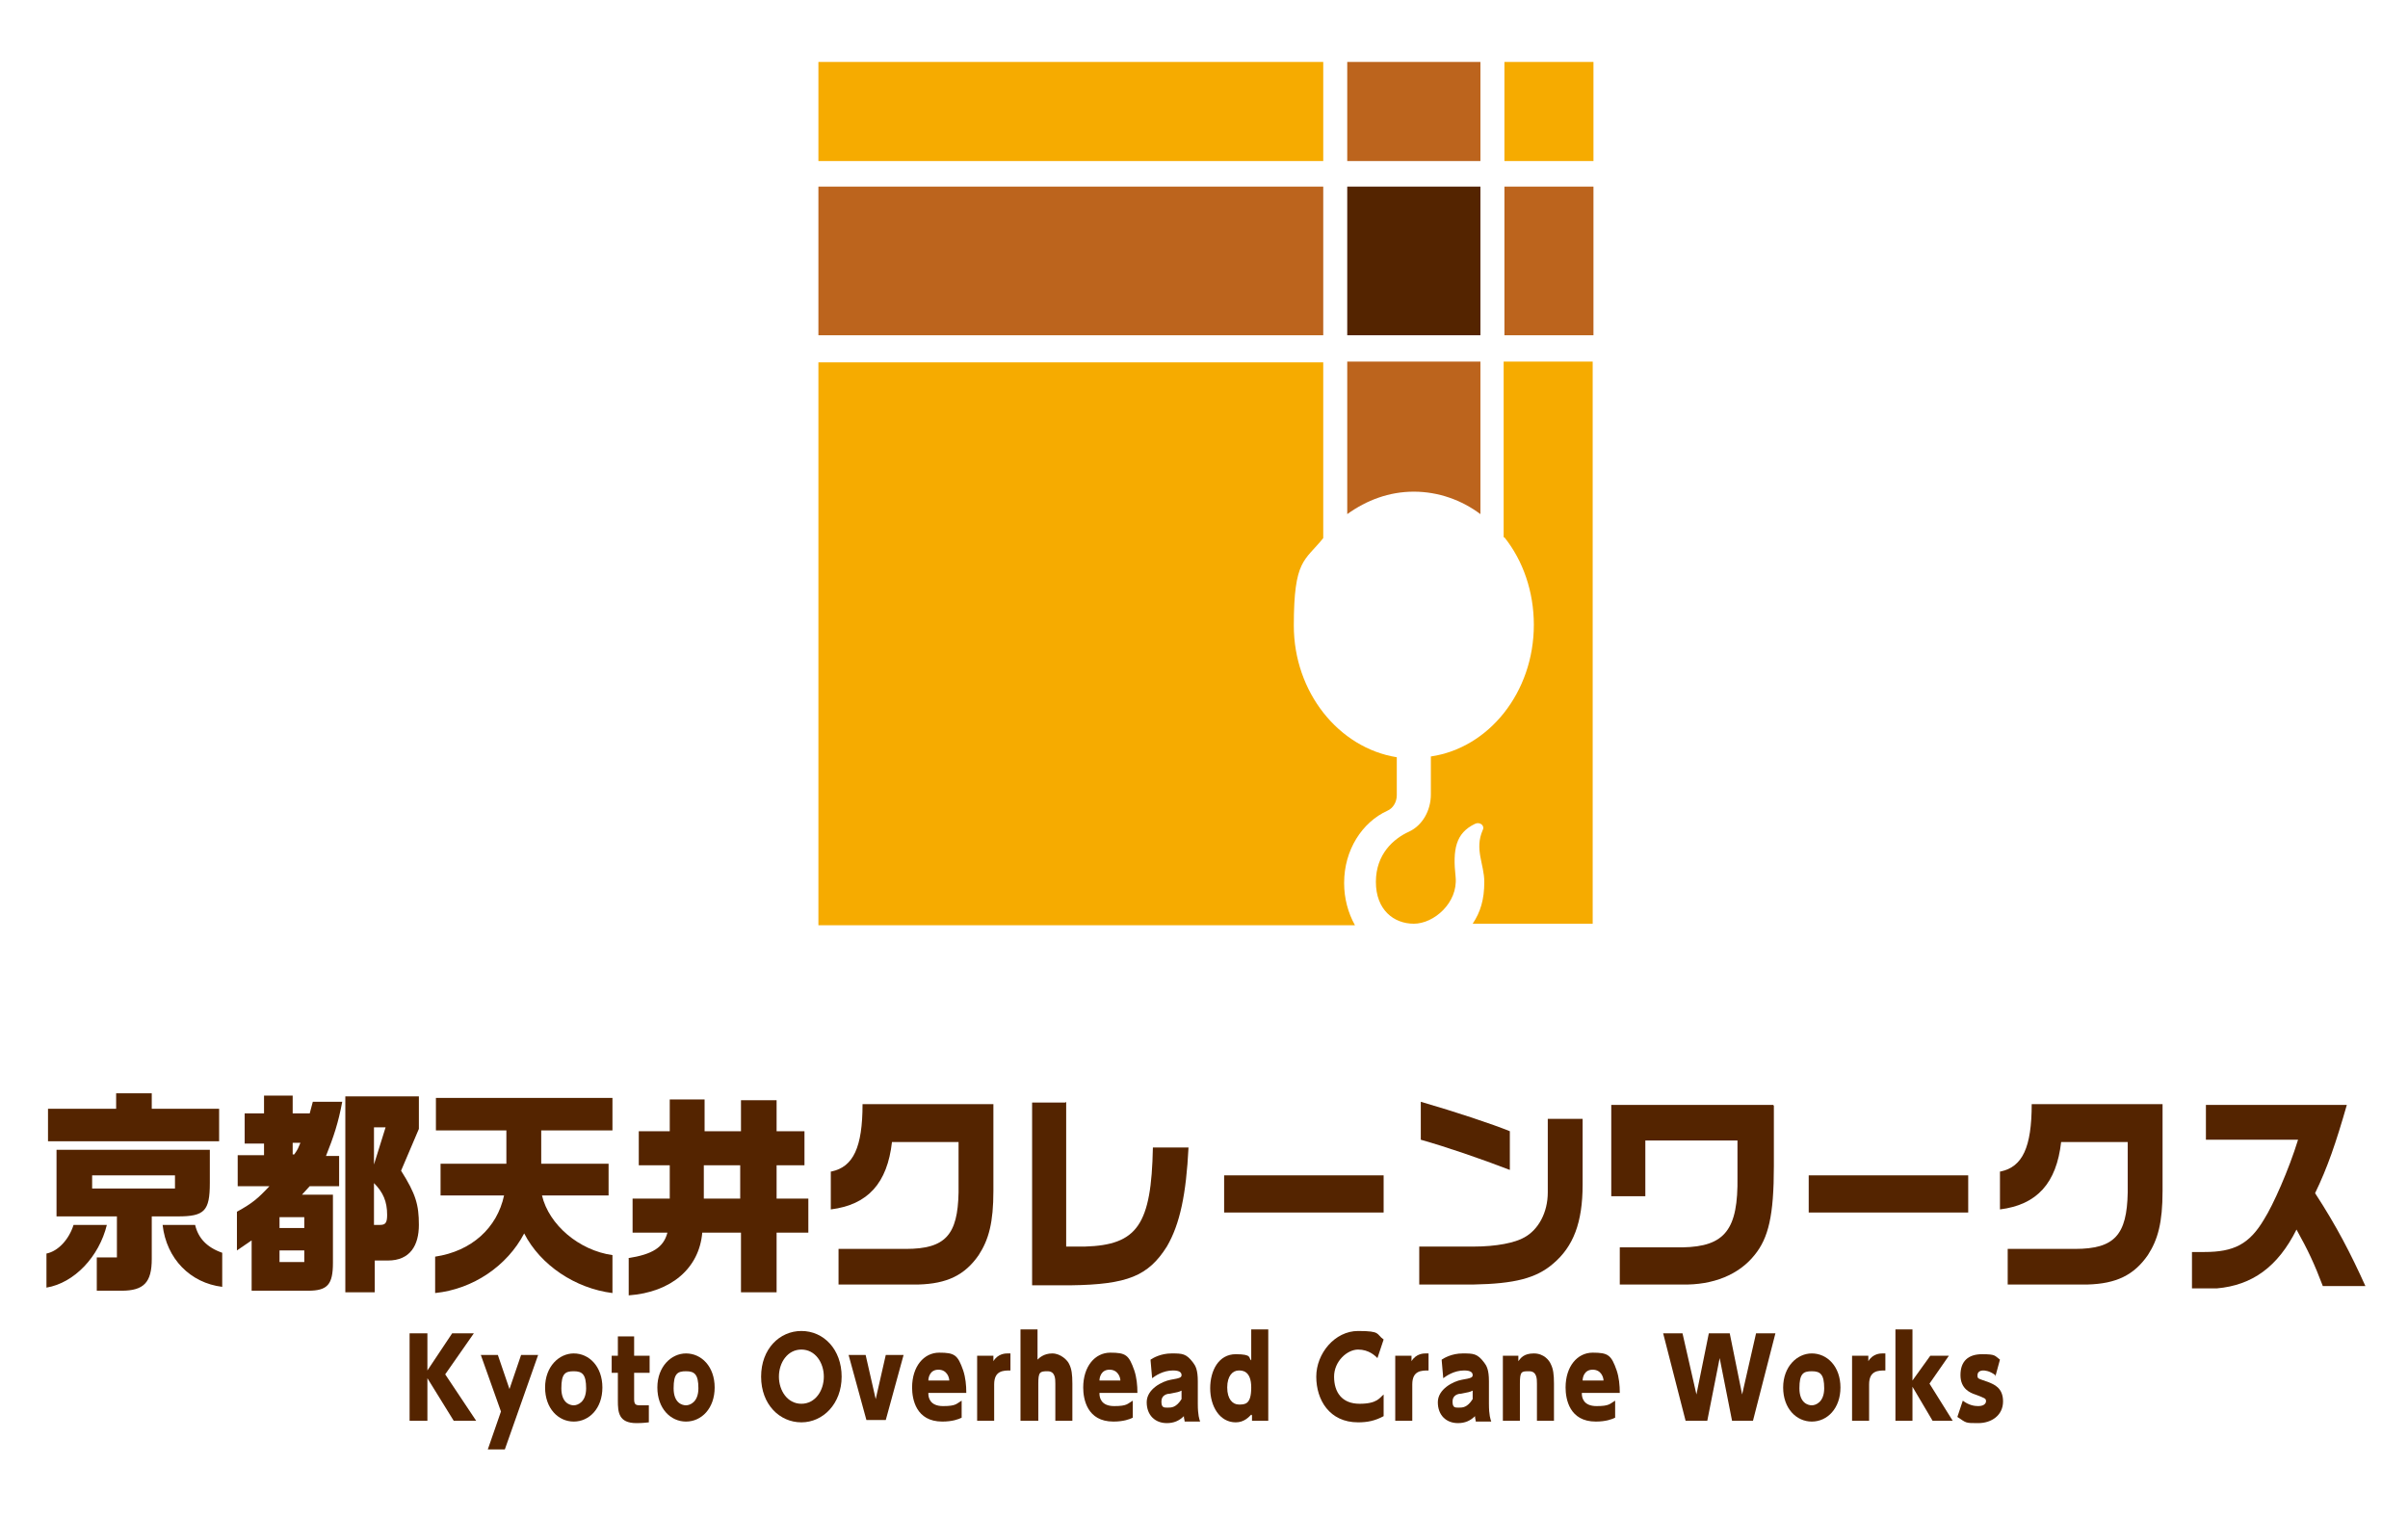 <?xml version="1.0" encoding="UTF-8"?>
<svg id="_レイヤー_1" xmlns="http://www.w3.org/2000/svg" version="1.1" xmlns:xlink="http://www.w3.org/1999/xlink" viewBox="0 0 311 196">
  <!-- Generator: Adobe Illustrator 29.3.1, SVG Export Plug-In . SVG Version: 2.1.0 Build 151)  -->
  <defs>
    <style>
      .st0 {
        fill: #231815;
      }

      .st1 {
        fill: #fcd13e;
      }

      .st2 {
        fill: #fff;
      }

      .st3 {
        fill: #bc641d;
      }

      .st4 {
        fill: #009eb8;
      }

      .st5 {
        fill: #171c61;
      }

      .st6 {
        fill: #f6ab00;
      }

      .st7 {
        display: none;
      }

      .st8 {
        fill: #542400;
      }
    </style>
  </defs>
  <g class="st7">
    <g>
      <path class="st0" d="M73.3,132.1c-.2.6-.4,1.1-.6,1.8h-5.5c-1.6-.7-3.2-1.5-4.8-2.3v24.8H17.8l-1.2,7c0,.2-.1.2-.2.3h48.6v22.7h-7v-4H19.4v4h-7v-10.8c-1.5,3.3-3.6,6.2-6.1,8.8H1.1l-1.1-1.1c4.4-5.2,7.4-11,9-17.5,1.7-6.6,2.5-13.1,2.4-19.8v-14.4c-1.6.8-3.2,1.6-4.8,2.3H1.1c-.2-.6-.4-1.2-.6-1.8,11.5-4.9,22.3-10.9,32.5-18.2h7.8c10.2,7.3,21,13.4,32.5,18.2ZM50.3,125.4v.6h-26.7v-.6c-3.9,2.1-7.9,4-11.9,5.9h50.3c-4-1.9-7.9-3.9-11.7-5.9ZM55.5,144.2H18.4v1.7c0,3-.1,6-.3,8.9h37.4v-10.6h0ZM18.4,133v9.8h37.1v-9.8H18.4ZM19.4,180.8h38.6v-15.5H19.4v15.5ZM36.9,117c-3.9,2.6-7.9,5.1-11.9,7.5h23.8c-3.9-2.4-7.9-4.9-11.9-7.5Z"/>
      <path class="st0" d="M152.2,175.4h-27.7v11.8h-7v-11.8h-26.7v-1.6h26.6v-8.8h-22.2v-25.8h22.2v-8.2h-24.1v-1.6h24.1v-7.4h-24.6v21.5c0,7-.4,14.1-1.5,21.1-1,7-2.9,13.8-5.4,20.4h-5.5c-.5-.1-1-.3-1.4-.5,2.6-6.6,4.3-13.3,5.3-20.2,1-7,1.4-13.8,1.4-20.8v-23.1h29.3v-7.6h7.2v7.6h29.4v1.6h-26.9v7.4h26.1v1.6h-26.1v8.2h22.1v25.8h-22.1v8.8h27.7v1.6h-.2ZM102.4,150.7h15v-10.1h-15v10.1ZM117.5,152.3h-15v11h15v-11ZM124.4,150.7h15v-10.1h-15s0,10.1,0,10.1ZM139.4,152.3h-15v11h15v-11Z"/>
      <path class="st0" d="M231,180.2h-68.3v-1.4h30.5v-55.9h-28.2v-1.7h63.8v1.7h-28.3v55.9h30.5v1.4Z"/>
      <path class="st0" d="M311,153.2h-36.1c0,2.5-.2,5-.6,7.6h31.9c.2,4.9-.2,9.7-1.1,14.6-.2,1.3-.6,2.5-1.1,3.8-.5,1.2-1.2,2.3-2.2,3.2-1.7,1.5-3.7,2.2-5.9,2h-5.5c-3.9-.2-7.8-.4-11.7-.9v-1.7h5.6c2.7.2,5.4.5,8,.8.6-.2,1.1-.3,1.7-.6,1.1-.6,2.1-1.4,2.8-2.5.6-1,1-1.9,1.3-3,.2-1.1.5-2.1.6-3.2.4-3.6.6-7.3.6-11h-25.3c-1,4.9-3.1,9.5-6.1,13.5-2.9,4-6.4,7.1-10.6,9.6h-5.3c-.2-.5-.4-.9-.6-1.4,5.1-3.2,9.2-7.4,12.2-12.7,2.9-5.7,4.4-11.8,4.5-18.2h-10.6v-1.7h18.6v-7.4h-20v9.2c-.3,5.8-1.4,11.6-3,17.2-1.5,5-3.8,9.6-7,13.8h-5.1c-.4-.4-.9-.7-1.4-1.1,3.3-4.5,5.6-9.3,7.2-14.7,1.7-5.9,2.5-11.9,2.5-18v-22.8h57.2v16.4h-23.3v7.5h27.8v1.7h0ZM311,119.5h-68.3v-1.4h68.3v1.4ZM299.3,129.4h-43v12.9h43v-12.9Z"/>
    </g>
    <g>
      <path class="st5" d="M145.6,42.6v43.1h71v-43.1h-71ZM151.1,80.2v-32.1h60.1v32.1h-60.1Z"/>
      <polygon class="st5" points="185.3 37.1 185.3 0 100.7 0 100.7 85.7 138.8 85.7 138.8 37.1 185.3 37.1"/>
    </g>
  </g>
  <g class="st7">
    <g>
      <path class="st4" d="M15.8,212.9h8.2v3.2h-7.7c1.8,3.8,5,6.7,9.7,8.7l-2.2,2.7c-4.3-2-7.4-4.9-9.5-8.6-1,1.8-2.3,3.5-4.1,5-1.7,1.5-3.5,2.6-5.6,3.6l-2.3-2.7c5.1-2.1,8.3-5,9.6-8.8h-7.8v-3.2h8.3v-3.9H3.1v-3.2h22v3.2h-9.3v3.9h0Z"/>
      <path class="st4" d="M37,219.9c-.7,3.3-2.4,5.8-5.1,7.5l-3.1-2.1c2.6-1.6,4.1-3.4,4.6-5.4h-5.3v-3.2h5.7v-4.4h-5v-3.2h5v-4.4h3.5v4.4h4.9v-4.4h3.5v4.4h5v3.2h-5v4.4h5.6v3.2h-5.6v7.4h-3.5v-7.4h-5.3,0ZM37.4,215.7v1.1h5v-4.4h-4.9v3.3h0Z"/>
      <path class="st4" d="M72.2,219.9c-3,4-7.7,6.3-14.1,6.8v-3.4c8.4-.9,13.1-5.5,13.9-13.8h-9.6c-.7,1.8-1.8,3.4-3.1,4.8-1.4,1.4-3,2.4-4.7,3.1v-3.7c2.6-1.7,4.3-4.2,5.1-7.5h16.4c0,5.8-1.3,10.4-3.8,13.8h0Z"/>
      <path class="st4" d="M101.9,212.1c-.8,4.3-2.6,7.7-5.4,10.1-3.2,2.8-7.7,4.2-13.4,4.2h-.8v-21h3.7v17.2c3.3-.4,6-1.4,7.9-3.2,2-1.7,3.3-4.2,4.1-7.4h4,0Z"/>
      <path class="st4" d="M127.3,216.7h-21v-3.5h21v3.5Z"/>
      <path class="st4" d="M143.5,211.3c-3.4-.7-6.9-1.2-10.6-1.5v-3.7c3.5.2,7,.7,10.6,1.4v3.7h0ZM152.8,209.6c-.5,5.7-2.4,10-5.8,12.7-3.2,2.5-7.7,3.9-13.8,4.1v-3.6c4.8-.4,8.4-1.4,10.8-3.1,2.8-2.1,4.4-5.4,4.9-10.1h3.9Z"/>
      <path class="st4" d="M178.2,219.1c-4.4-1.2-9.1-2.3-14.1-3.3v11.1h-3.8v-21.8h3.8v7c6,1.2,10.7,2.2,14.1,3.2v3.8ZM173.1,209.6h-2.4v-3.9h2.4v3.9ZM176.5,209.6h-2.3v-3.9h2.3v3.9Z"/>
      <path class="st4" d="M200.6,219.9c-3,4-7.7,6.3-14.1,6.8v-3.4c8.4-.9,13.1-5.5,13.9-13.8h-9.6c-.7,1.8-1.8,3.4-3.1,4.8-1.4,1.4-3,2.4-4.7,3.1v-3.7c2.6-1.7,4.3-4.2,5.1-7.5h16.4c0,5.8-1.3,10.4-3.8,13.8h0Z"/>
      <path class="st4" d="M230,205.9c0,5.1-1,9.3-3.1,12.6-2.9,4.7-8.1,7.4-15.5,8.2v-3.4c5.2-.7,9-2.6,11.4-5.5-3.1-.7-6.4-1.3-9.8-1.6v-2.7c-1.4,1.4-3,2.5-4.6,3.2v-3.8c1.1-.7,2.1-1.6,3-2.9.9-1.2,1.6-2.6,2.1-4.1h16.5ZM226,209.3h-9.9c-.7,1.3-1.5,2.5-2.5,3.6,4.3.5,8,1.1,11,1.8.7-1.6,1.1-3.4,1.3-5.4h0Z"/>
      <path class="st4" d="M255.7,216.7h-21v-3.5h21v3.5Z"/>
      <path class="st4" d="M265.4,219.5c-.9,2.8-2,5.4-3.5,7.7l-3.1-1.4c1.5-2.2,2.7-4.8,3.7-7.9l2.8,1.6h.1ZM265.6,213.8l-2,2.7c-1.5-1.1-3.1-2-4.6-2.7l1.8-2.7c1.4.6,3,1.5,4.8,2.7h0ZM266.2,207.5l-2,2.7c-1.3-1-2.8-1.9-4.5-2.7l1.9-2.7c1.5.7,3,1.5,4.6,2.7ZM282.2,221.6h-3.3v-1.5h-3.1v7.2h-3.4v-7.2h-3v1.5h-3.3v-13.1h6.2v-4h3.4v4h6.4v13.1h0ZM272.4,217v-5.5h-3v5.5h3ZM278.9,217v-5.5h-3.1v5.5h3.1Z"/>
      <path class="st4" d="M288.1,219.3c-.3,2.5-.7,4.8-1.3,6.9l-2.4-1.5c.6-1.7,1-3.7,1.3-6l2.4.5h0ZM291.4,227.7h-3v-9.6c-1,.1-2.1.2-3.4.3l-.4-2.9h1.5c.5-.6,1-1.3,1.5-2-.8-1-1.8-2.2-3-3.4l1.7-2.9c.2.2.4.5.7.9.7-1.2,1.4-2.5,2-3.8l2.7,1.2c-.9,1.5-1.8,3.1-3,4.8l.7.8c.9-1.3,1.7-2.6,2.6-4l2.6,1.3c-1,1.5-2.1,3-3.3,4.7l1.8-.7c.6,1.2,1.2,2.8,1.8,4.6v-2.2h4.8v-.8h-4.5v-8.8h12.2v8.8h-4.7v.8h5.1v8.1h.7c0,2.2-.2,3.5-.5,4.1-.4.6-1.2.9-2.4.9h-3.3c-1,0-1.7-.1-2.1-.4-.3-.3-.5-.9-.5-2v-1.8h-2v1.4h-2.8v-7.1l-2.1.7c0-.2-.2-.5-.3-.9,0,0-.4,0-1.1.2v10-.3ZM289.5,215.2c.9,0,1.6-.2,2.1-.2-.2-.6-.5-1.2-.7-1.7l-1.4,1.9ZM294.8,224.3l-2.3.9c-.4-1.8-.7-3.8-.9-6.2l2.2-.6c.3,2.1.6,4.1,1.1,5.9h-.1ZM299.7,217.9v-1.1h-2v1.1h2ZM299.7,221v-1.1h-2v1.1h2ZM299.8,208.5v-1.1h-1.7v1.1h1.7ZM299.8,211.6v-1.1h-1.7v1.1h1.7ZM304.5,208.5v-1.1h-1.9v1.1h1.9ZM304.5,211.6v-1.1h-1.9v1.1h1.9ZM304.9,217.9v-1.1h-2.1v1.1h2.1ZM304.9,221v-1.1h-2.1v1.1h2.1ZM305.4,223.4h-2.6v.7c0,.3,0,.5.1.6h1.6c.4,0,.6,0,.7-.2.1-.1.2-.5.2-1.2h0Z"/>
    </g>
    <g>
      <g>
        <path class="st4" d="M233.8,92.9c1.1-.6,2.2-1.4,3.1-2.4,2.7-2.7,6.4-9,1.6-20.4-.2-.4-.5-.8-1-1-.4-.2-.9-.2-1.4,0l-18,7.7c-2.2-2.5-8.3-8.4-21.2-11.8-12.9-3.5-21.1-1.5-24.3-.3l-11.8-15.6c-.3-.4-.7-.6-1.2-.7-.5,0-1,0-1.3.3-9.9,7.5-9.8,14.8-8.8,18.4.3,1.3.9,2.5,1.5,3.6-4.3.4-8.1,3.3-9.5,7.6-.8,2.7-.6,5.6.6,8.1-2.6,1.3-4.6,3.6-5.5,6.5-1.3,4,0,8.4,3,11.2-1.2,1.2-2.1,2.7-2.6,4.3-.9,2.8-.6,5.7.8,8.3,1.4,2.6,3.6,4.5,6.4,5.4.2,0,.5,0,.7.2,0,0,0,.2-.1.4-.9,2.8-.6,5.7.8,8.3,1.4,2.6,3.6,4.5,6.4,5.4,2.5.8,5.1.6,7.4-.3,1.3,5.5,5.6,9.7,9,12.8,1.5,1.4,2.9,2.8,3.7,3.9.3.5.9.8,1.5.8s.5,0,.8-.2c1.2-.6,3.1-1.1,5.2-1.6,4.5-1.1,10.3-2.5,14.2-6.6,1.5,2,3.7,3.4,6.3,4,5.9,1.3,11.7-2.4,13.1-8.3v-.4c.2,0,.5.1.7.2,5.9,1.3,11.7-2.4,13.1-8.3.4-1.7.3-3.4,0-5,4-.9,7.3-4.1,8.2-8.2.7-3,0-6-1.5-8.4,2.3-1.5,4-3.9,4.6-6.7.6-2.8.1-5.8-1.4-8.2-.8-1.2-1.8-2.3-3-3.1h-.1Z"/>
        <path class="st1" d="M234.6,103.5c-.5,2.4-2.2,4.3-4.5,5.2-.6.2-1,.7-1.1,1.3-.1.6,0,1.2.5,1.7,1.9,1.8,2.6,4.4,2.1,6.9-.7,3.3-3.7,5.7-7.1,5.7h0c-.6,0-1.2.3-1.5.9-.3.5-.4,1.2,0,1.8.8,1.5,1,3.3.6,4.9-.4,1.9-1.6,3.5-3.2,4.6-1.7,1-3.6,1.4-5.5,1-.8-.2-1.5-.5-2.2-.9-.6-.4-1.3-.4-1.9,0-.6.4-.9,1-.9,1.7s0,1.4-.2,2.1c-.9,3.9-4.8,6.4-8.7,5.5-2.3-.5-4.3-2.2-5.2-4.4-.3-.6-.8-1.1-1.5-1.1s-1.3.3-1.7.9c-2.8,4.7-8.8,6.1-13.7,7.3-1.7.4-3.2.8-4.5,1.2-.9-1.1-2-2.1-3.3-3.3-3.6-3.4-8.1-7.7-8.2-13.2,0-.7-.4-1.3-1-1.6s-1.3-.2-1.9.2c-1.9,1.5-4.4,1.9-6.7,1.2-1.9-.6-3.4-1.9-4.3-3.6-.9-1.7-1.1-3.7-.5-5.6.2-.7.5-1.3.9-1.9s.4-1.3,0-1.9c-.3-.6-1-1-1.6-.9-.8,0-1.6,0-2.4-.3-1.9-.6-3.4-1.9-4.3-3.6-.9-1.7-1.1-3.7-.5-5.6.5-1.6,1.6-3,3-4,.5-.3.8-.9.8-1.6s-.4-1.2-.9-1.5c-2.9-1.7-4.3-5.3-3.3-8.5.8-2.5,2.7-4.3,5.2-4.9.6,0,1.1-.6,1.3-1.2s0-1.2-.3-1.7c-1.5-1.9-2-4.4-1.3-6.8,1.2-3.9,5.3-6,9.2-4.8h.3c.7.6,1.5,1.1,2.3,1.5-8.2,11.7-11.2,24.6-8,35.5,2,6.8,7.2,15.3,20.1,21.1l-1.2,4.6c-.3,1,.3,1.9,1.3,2.2h.5c.8,0,1.5-.5,1.7-1.3l1.1-4.2c1.2.5,2.5.9,3.9,1.3l-1.8,6.6c-.3,1,.3,1.9,1.3,2.2h.5c.8,0,1.5-.5,1.7-1.3l1.8-6.6c1.4.3,2.7.6,4,.8l-1.1,4.2c-.3,1,.3,1.9,1.3,2.2h.5c.8,0,1.5-.5,1.7-1.3l1.2-4.6c1.7.2,3.4.3,5,.3,11.2,0,18.5-4.3,23-8.5,8.3-7.8,12.1-20.5,10.9-34.7h.7c.7,0,1.3,0,2-.2h.3c1.9.4,3.5,1.6,4.6,3.2,1,1.7,1.4,3.6,1,5.5l-.3.3Z"/>
        <path class="st4" d="M131.7,114.1V42.5h-3.6v58.7c-4.4-7.1-12.2-11.9-21.2-11.9s-16.8,4.8-21.2,11.9v-58.7h-3.6v71.6c0,11.5,7.9,21.2,18.5,24v2.3c0,4.2,2.7,7.1,5.1,9.7,2.1,2.3,4.1,4.5,4.1,7.1s-1.6,4.8-4.2,4.8-6.1-2-6-6.3c0-5.6-4.3-10-7.8-11.3s-5.2-.3-4.8,1.9c.5,3.4.8,6.1.8,10.9,0,9.9,9.2,17.9,19,17.9s17.9-8,17.9-17.9-3.6-12.6-9.3-15.7c-2-1.1-2.4-1.8-2.4-3.1v-.4c10.6-2.8,18.5-12.5,18.5-24h.2Z"/>
        <g>
          <path class="st1" d="M113.8,144.7c-2.1-1.2-4.1-2.7-4.2-6-.9,0-1.8.1-2.7.1s-1.8,0-2.6-.1v1.7c0,2.8,2,5,4.2,7.3,2.4,2.6,5.1,5.5,5.1,9.6s-3.3,8.4-7.8,8.4-9.4-3.9-9.6-9.6-3-7.8-4.9-8c.9,2.9.3,5.8.3,9.2,0,7.9,7.5,14.3,15.4,14.3s14.3-6.4,14.3-14.3-2.8-10-7.4-12.5h-.1Z"/>
          <path class="st1" d="M106.9,92.9c-11.7,0-21.2,9.5-21.2,21.2s9.5,21.2,21.2,21.2,21.2-9.5,21.2-21.2-9.5-21.2-21.2-21.2Z"/>
        </g>
        <path class="st4" d="M106.9,107.4c-3.7,0-6.7,3-6.7,6.7s3,6.7,6.7,6.7,6.7-3,6.7-6.7-3-6.7-6.7-6.7ZM106.9,117.1c-1.7,0-3.1-1.4-3.1-3.1s1.4-3.1,3.1-3.1,3.1,1.4,3.1,3.1-1.4,3.1-3.1,3.1Z"/>
        <path class="st1" d="M178.8,132.5c-13.7-3.7-22.7-10.8-26.2-20.6-.1-.5-.5-1.8-.4-3.5.2-3.6,2.4-6.6,4.9-7.9,1.1-.5,3.7-1.5,5.6.8,2.7,3.2,10,11,20.6,13.9s20.9-.2,24.8-1.7c2.8-1.1,4.6,1.1,5.3,2.1,1.6,2.5,2,6.3.2,9.7-.4.7-1.2,1.9-1.9,2.6-7.9,6.8-19.3,8.5-33,4.8v-.2Z"/>
        <path class="st1" d="M234.3,88c-2.6,2.7-6.4,3.5-8.6,3.1-.1-.8-.2-1.5-.4-2.3l3.8-1.5c.9-.4,1.4-1.4,1-2.3s-1.4-1.4-2.3-1l-5.1,2c-.8.3-1.3,1.2-1.1,2,2.4,11.8,1.3,22.7-2.9,31-.2-2.1-.9-4-1.9-5.6-2.3-3.5-5.9-4.9-9.5-3.5-3.6,1.3-13,4.2-22.6,1.6s-16.4-9.7-18.8-12.7c-2.4-3-6.3-3.6-10-1.7-1.7.9-3.2,2.2-4.4,3.9.5-9.3,5-19.3,13-28.3.6-.7.6-1.6,0-2.3l-3.4-4.3c-.6-.8-1.8-.9-2.5-.3s-.9,1.8-.3,2.5l2.5,3.2c-.5.6-1,1.2-1.5,1.8-2.2-.8-5-3.3-5.9-7-.8-3.2-.4-8.1,6.1-13.5l11.5,15.3c.5.7,1.5.9,2.3.5,0,0,8.1-4,23.1,0s20,11.5,20,11.5c.5.7,1.4,1,2.2.7l17.6-7.5c2.9,7.9.8,12.4-1.5,14.8h-.4Z"/>
        <g>
          <path class="st4" d="M197.1,79.3c-1.3,0-2.6-.2-3.9-.5-8-2.1-12.8-10.4-10.6-18.4,2.1-8,10.4-12.8,18.4-10.6,3.9,1,7.1,3.5,9.1,7s2.5,7.5,1.5,11.4h0c-1.8,6.7-7.9,11.1-14.5,11.1Z"/>
          <path class="st2" d="M197.1,52.8c-5,0-9.7,3.4-11,8.5-1.6,6.1,2,12.4,8.1,14,6.1,1.6,12.4-2,14-8.1.8-2.9.4-6-1.1-8.7-1.5-2.6-4-4.5-6.9-5.3-1-.3-2-.4-3-.4h-.1Z"/>
          <path class="st0" d="M209.9,67.7h0Z"/>
          <circle class="st4" cx="197.1" cy="64.2" r="3.7"/>
        </g>
        <path class="st4" d="M212.7,138.3c-9.4,17.8-22.3,23.8-40.5,18.9-18.2-4.9-26.4-16.5-25.6-36.6h-3.6c-.8,21,7.9,34,26.5,39.6-3.8,12.1-11.2,20.8-19.7,23-6.4,1.7-13-.4-19.2-5.9l1.5-1.5c.6-.6.7-1.5.3-2.2l-2.9-5.2c1.4-1.8,1.2-4.3-.4-6-.9-.9-2-1.3-3.2-1.3s-2.4.5-3.2,1.3l-9.4,9.4c-1.8,1.8-1.8,4.6,0,6.4s2,1.3,3.2,1.3,1.9-.3,2.8-.9l5.2,2.9c.3.2.6.2.9.2.5,0,.9-.2,1.3-.5l1.5-1.5c6.4,5.8,12.4,7.5,17.3,7.5s3.8-.3,5.4-.7c9.8-2.6,18.1-12.1,22.3-25.6,3.7.9,7.2,1.3,10.6,1.3,13.7,0,24.4-7.4,32.3-22.5l-3.2-1.7-.2.3Z"/>
        <path class="st2" d="M126.4,166.4l-4.7,4.7-4.1,4.1h0l-.6.6c-.4.4-1,.4-1.3,0-.2-.2-.3-.5-.3-.7s0-.4.3-.7l9.4-9.4c.2-.2.4-.3.7-.3s.5,0,.7.3c.4.4.4,1,0,1.3h0ZM126.8,171.2l-4.9,4.9,3.1,1.8,3.6-3.6-1.8-3.1h0Z"/>
        <rect class="st4" x="56.6" y="3.3" width="197.6" height="40.2" rx="1.8" ry="1.8"/>
        <rect class="st1" x="60.2" y="6.9" width="190.4" height="33"/>
        <path class="st4" d="M73.1,13.9c-4.2,0-6.2,2.8-6.2,9.2s1.9,9.6,6.1,9.6,6.3-2.9,6.3-9.6-1.9-9.3-6.2-9.3h0ZM73.1,29.5c-1.4,0-1.8-1.9-1.8-6.4s.4-5.9,1.8-5.9,1.9,1.6,1.9,5.9-.3,6.4-1.9,6.4ZM88.8,14.3h4.3l-4,18.2h-5.2l-4-18.2h4.4l1.2,7.1c.4,2.3.7,4.9.9,7h0c.2-2.2.6-4.6,1-6.9l1.2-7.1h0ZM98.6,29.1h6.2l-.5,3.4h-9.9V14.3h9.9v3.4h-5.8v3.6h5.5v3.4h-5.5v4.3h.1ZM118.1,19.3c0-3.3-1.8-5-5.3-5h-6.1v18.2h4.1v-7.4h.9c1.6,0,2,.6,2,2.7v.6c0,1.8,0,3.4.3,4.1h4c0-.8-.2-1.9-.2-4v-.6c0-2.6-.7-3.8-2.1-4.4,1.1-.4,2.3-1.6,2.3-4.1h0ZM111.7,21.9h-1v-4.5h1.2c1.4,0,1.9.7,1.9,2.2s-.6,2.3-2.2,2.3h0ZM127.5,14.3h4.2v18.2h-4.2v-7.8h-3.1v7.8h-4.2V14.3h4.2v6.9h3.1v-6.9ZM138.6,29.1h6.2l-.5,3.4h-9.9V14.3h9.9v3.4h-5.8v3.6h5.5v3.4h-5.5v4.3h.1ZM149.5,14.3l-3.6,18.2h4.2l.6-3.9h3.3l.6,3.9h4.3l-3.6-18.2h-5.9,0ZM151.2,25.1c.4-2.7.9-5.5,1-7.3h.1c.2,1.7.6,4.6,1,7.3h-2.2,0ZM165.6,14.3h-5.2v18.2h5c4.9,0,6.8-3,6.8-9.4s-1.9-8.7-6.7-8.7h0ZM165.4,29.3h-.8v-11.8h.8c2,0,2.5,1.3,2.5,5.5s-.6,6.3-2.5,6.3ZM183,23.4c0,3.9.2,6.2,1.7,6.2s1.5-1.7,1.6-2.8h4.2c0,1.9-.7,6.1-5.8,6.1s-6.1-3.7-6.1-9.5,2.1-9.4,6.2-9.4,5.6,3.7,5.6,5.9h-4.2c0-1,0-2.6-1.5-2.6s-1.8,1.7-1.8,6.1h.1ZM203.8,19.3c0-3.3-1.8-5-5.3-5h-6.1v18.2h4.1v-7.4h.9c1.6,0,2,.6,2,2.7v.6c0,1.8,0,3.4.3,4.1h4c-.1-.8-.2-1.9-.2-4v-.6c0-2.6-.7-3.8-2.1-4.4,1.1-.4,2.3-1.6,2.3-4.1h.1ZM197.4,21.9h-1v-4.5h1.2c1.4,0,1.9.7,1.9,2.2s-.6,2.3-2.2,2.3h.1ZM208.5,14.3l-3.6,18.2h4.2l.6-3.9h3.3l.6,3.9h4.3l-3.6-18.2h-5.9,0ZM210.3,25.1c.4-2.7.9-5.5,1-7.3h.1c.2,1.7.6,4.6,1,7.3h-2.2,0ZM227.4,14.3h3.7v18.2h-4.5c-2.9-9.4-3.4-11.3-3.6-12.1h0c.1,2.2.2,5.5.2,8.5v3.6h-3.7V14.3h4.6c2.8,8.6,3.4,10.6,3.6,11.4h0c-.2-2.3-.2-5.3-.2-8.1v-3.3h-.1ZM244.2,29.1l-.5,3.4h-9.9V14.3h9.9v3.4h-5.8v3.6h5.5v3.4h-5.5v4.3h6.3Z"/>
        <g>
          <g>
            <path class="st4" d="M172.1,105c-1,0-2.1,0-3.1-.4-3.1-.8-5.7-2.8-7.4-5.7-1.6-2.8-2.1-6.1-1.2-9.2.8-3.1,2.8-5.7,5.7-7.4,2.8-1.6,6.1-2.1,9.2-1.2,6.5,1.7,10.3,8.4,8.6,14.9h0c-1.5,5.4-6.4,9-11.7,9h-.1Z"/>
            <path class="st2" d="M172.1,84.3c-1.5,0-2.9.4-4.3,1.1-2,1.1-3.4,3-4,5.2s-.3,4.5.9,6.5c1.1,2,3,3.4,5.2,4,4.5,1.2,9.2-1.5,10.5-6h0c1.2-4.5-1.5-9.2-6-10.4-.7-.2-1.5-.3-2.2-.3h0Z"/>
            <circle class="st4" cx="168.9" cy="89.6" r="6.6"/>
          </g>
          <g>
            <path class="st4" d="M204.5,113.7c-1.1,0-2.1,0-3.2-.4-3.1-.8-5.7-2.8-7.4-5.7-1.6-2.8-2.1-6.1-1.2-9.2.8-3.1,2.8-5.7,5.7-7.4s6.1-2.1,9.2-1.2c3.1.8,5.7,2.8,7.4,5.7s2.1,6.1,1.2,9.2h0c-.8,3.1-2.8,5.7-5.7,7.4-1.9,1.1-3.9,1.6-6,1.6Z"/>
            <path class="st2" d="M204.5,93c-1.5,0-2.9.4-4.3,1.1-2,1.1-3.4,3-4,5.2s-.3,4.5.9,6.5c1.1,2,3,3.4,5.2,4s4.5.3,6.5-.9c2-1.1,3.4-3,4-5.2h0c.6-2.2.3-4.5-.9-6.5-1.1-2-3-3.4-5.2-4-.7-.2-1.5-.3-2.2-.3h0Z"/>
            <circle class="st4" cx="201.3" cy="98.3" r="6.6"/>
          </g>
        </g>
        <g>
          <g>
            <path class="st4" d="M179.6,89.2c-2.1,0-4.1-.8-5.6-2.3s-1.9-2.6-2.1-3.9h-.4c-3-.6-5.8-3.8-6.6-7.7-1.1-4.8.8-9.6,4.9-12.7.4-.3,1-.4,1.5-.3.5,0,1,.5,1.2.9,1.1,2.2,3.8,3.8,6.7,5.5,4.3,2.6,9.2,5.4,9.1,11.3,0,4.1-2.2,7.3-5.6,8.7-1,.4-2.1.6-3.1.6h0Z"/>
            <path class="st1" d="M177.4,80.2c-.5,0-1,.2-1.3.6-.7.7-1,2.1.5,3.5,1.2,1.2,3.1,1.6,4.8.9,2-.8,3.3-2.9,3.3-5.5s-2.7-5.4-7.3-8.1c-2.5-1.5-5-3-6.8-5-2.8,3-2.5,6.4-2.2,7.8.6,2.8,2.5,4.7,3.9,5h.3c.2-.4.5-.8.8-1.2,1.8-1.9,5.1-2.6,7.9,0,.7.7.8,1.8.1,2.5s-1.8.8-2.5,0c-.6-.5-1.1-.7-1.6-.7h.1Z"/>
          </g>
          <g>
            <path class="st4" d="M203.8,95.7c-2.4,0-4.8-1.1-6.4-3.2-2.3-2.9-2.4-6.8-.5-10.3,2.8-5.1,8.5-5.2,13.5-5.2s6.5,0,8.5-1.4c.4-.3,1-.4,1.5-.2.5.2.9.5,1.1,1,2,4.8,1.3,9.9-2.1,13.5-2.7,2.9-6.7,4.3-9.6,3.4-.1,0-.3,0-.4-.2-.8,1.1-2.1,1.9-3.8,2.4-.7.2-1.3.3-2,.3h.2Z"/>
            <path class="st1" d="M218.9,79.6c-2.6.9-5.5.9-8.4,1-5.4,0-8.7.3-10.4,3.4-1.2,2.3-1.2,4.7.2,6.4,1.1,1.5,3,2.1,4.6,1.7s2.4-1.8,2.2-2.8c-.2-.9-1-1.7-2.5-1.3-1,.2-1.9-.4-2.1-1.4-.2-1,.4-1.9,1.4-2.1,3.7-.8,6.2,1.4,6.8,4,.1.5.2.9.2,1.4h.3c1.3.4,3.8-.2,5.8-2.4,1-1.1,3-3.8,2-7.8h-.1Z"/>
          </g>
        </g>
        <g>
          <path class="st4" d="M188.7,119.6c-2,0-4-.3-6.2-.8-8.8-2.4-14.5-8.9-12.9-14.9s9.8-8.8,18.6-6.4c4.1,1.1,7.7,3.1,10.1,5.8,2.6,2.9,3.6,6.1,2.8,9.1h0c-1.2,4.5-6.2,7.2-12.4,7.2h0Z"/>
          <path class="st1" d="M182.1,100.3c-4.6,0-8.3,1.7-9,4.6-1,3.9,3.7,8.7,10.4,10.4,6.7,1.8,13.2,0,14.2-3.9h0c.5-1.8-.2-3.8-2-5.7-2-2.1-4.9-3.8-8.4-4.7-1.8-.5-3.5-.7-5.2-.7Z"/>
          <g>
            <circle class="st4" cx="179.7" cy="106.7" r="3.4"/>
            <circle class="st4" cx="191" cy="109.7" r="3.4"/>
          </g>
        </g>
        <path class="st4" d="M209,119.5c-.6-.8-1.7-1-2.5-.4-5.2,3.6-16.1,4.7-24.7,2.4-8.6-2.3-17.5-8.6-20.2-14.4-.4-.9-1.5-1.3-2.4-.9s-1.3,1.5-.9,2.4c.5,1.1,1.2,2.1,2,3.2l-1.2,9.6c0,.6.2,1.3.7,1.6.3.2.7.4,1.1.4s.5,0,.7,0l8.1-3.3c3.5,2.2,7.3,3.9,11.2,4.9,3.4.9,7.1,1.4,10.7,1.4s1,0,1.5,0l5.4,6.9c.3.4.9.7,1.4.7s.2,0,.2,0c.6,0,1.2-.5,1.4-1.1l3.8-8.9c1.2-.5,2.3-1.1,3.3-1.8.8-.6,1-1.7.5-2.5h-.1Z"/>
        <path class="st2" d="M163.5,115.3c.8.8,1.7,1.5,2.6,2.2l-3.1,1.3.4-3.5h.1ZM197.3,125.9l2,2.6,1.4-3.2c-1.1.3-2.2.5-3.4.6Z"/>
      </g>
      <path class="st4" d="M98.3,136.7c-2.7,3.4-2.9,9.2-1,13.4s2.6,1.3,2.3-.5c-.5-3.4,1-7.1,2.6-8.3,4.5-3.4-.9-8.4-3.9-4.6h0Z"/>
      <circle class="st2" cx="100.8" cy="138.4" r=".9"/>
    </g>
  </g>
  <g>
    <g>
      <g>
        <path class="st8" d="M13.8,158.2c-1,4.1-4.2,7.5-7.8,8.1v-4.4c1.5-.3,2.9-1.8,3.5-3.7h4.3ZM6.2,143.2h8.8v-2h4.6v2h8.7v4.2H6.2v-4.2ZM7.3,148.5h19.8v4.3c0,3.6-.7,4.3-4.1,4.3h-3.4v5.5c0,3-1,4.1-3.9,4.1h-3.2v-4.3h2.6v-5.3h-7.8v-8.6ZM22.6,153.5v-1.7h-10.7v1.7h10.7ZM25.2,158.2c.4,1.7,1.5,2.9,3.5,3.6v4.4c-4.1-.5-7.2-3.6-7.7-8h4.2Z"/>
        <path class="st8" d="M30.7,149.2h3.4v-1.5h-2.5v-3.9h2.5v-2.3h3.7v2.3h2.2c.2-.7.2-.8.4-1.5h3.8c-.5,2.7-1.1,4.5-2.1,7h1.7v3.9h-3.8l-1,1.1h4v8.8c0,2.8-.7,3.6-3.2,3.6h-7.3v-6.5c-.9.6-1,.7-1.9,1.3v-5c2-1.1,2.7-1.7,4.2-3.3h-4.1v-3.9ZM39.3,158.6v-1.4h-3.2v1.4h3.2ZM39.3,163v-1.5h-3.2v1.5h3.2ZM37.8,147.6v1.5h.2c.5-.7.5-.8.8-1.5h-1ZM54.1,141.6v4.2l-2.3,5.4c1.9,3,2.3,4.4,2.3,7s-1.1,4.6-4,4.6h-1.7v4.1h-3.8v-25.3h9.5ZM49.8,145.6h-1.5v4.8l1.5-4.8ZM48.3,158.2h.8c.7,0,.9-.3.9-1.3,0-1.7-.5-2.9-1.7-4.1v5.4Z"/>
        <path class="st8" d="M56.9,154.4v-4.1h8.5v-4.3h-9.1v-4.2h22.8v4.2h-9.2v4.3h8.7v4.1h-8.6c.9,3.8,4.8,7.1,9.1,7.7v4.9c-4.8-.6-9.3-3.6-11.4-7.7-2.2,4.2-6.6,7.2-11.5,7.7v-4.7c4.7-.7,8-3.7,8.9-7.9h-8.2Z"/>
        <path class="st8" d="M81.1,162.5c3.2-.5,4.6-1.4,5.1-3.3h-4.5v-4.4h4.8v-4.3h-4v-4.4h4v-4.1h4.5v4.1h4.7v-4h4.6v4h3.6v4.4h-3.6v4.3h4.1v4.4h-4.1v7.7h-4.6v-7.7h-5c-.4,4.6-4,7.7-9.5,8.1v-4.8ZM95.6,154.8v-4.3h-4.7v4.3h4.7Z"/>
        <path class="st8" d="M107.4,151.3c2.8-.6,4-3.1,4-8.7h16.9v11.2c0,4.1-.6,6.3-1.9,8.3-1.8,2.6-4.1,3.7-7.8,3.8h-10.3v-4.6h8.7c5.1,0,6.7-1.8,6.8-7.3v-6.5h-8.6c-.6,5.3-3.1,8.1-7.9,8.7v-4.9Z"/>
        <path class="st8" d="M137.7,142.3v18.7h2.4c6.8-.2,8.6-2.8,8.8-12.8h4.6c-.3,6-1.1,9.9-2.8,12.8-2.4,3.8-5.1,4.9-12.4,5h-5v-23.6h4.3Z"/>
        <path class="st8" d="M178.7,151.8v4.8h-20.6v-4.8h20.6Z"/>
        <path class="st8" d="M204.4,144.6v8.4c0,4.9-1.2,8-3.8,10.2-2.2,1.9-5,2.6-10.3,2.7h-7v-4.9h7c3,0,5.4-.5,6.6-1.2,1.8-1,3-3.2,3-5.8v-9.5h4.5ZM183.5,142.3c4.5,1.3,9.3,2.9,11.5,3.8v5c-3.9-1.5-8.3-3-11.5-3.9v-5Z"/>
        <path class="st8" d="M229.1,142.8v7.8c0,6.4-.7,9.3-2.5,11.5-2,2.5-5.3,3.9-9.4,3.8h-8v-4.8h8.1c5.5-.1,7.2-2.3,7.1-9.1v-4.7h-11.9v7.2h-4.4v-11.8h20.9Z"/>
        <path class="st8" d="M254.2,151.8v4.8h-20.6v-4.8h20.6Z"/>
        <path class="st8" d="M258.4,151.3c2.8-.6,4-3.1,4-8.7h16.9v11.2c0,4.1-.6,6.3-1.9,8.3-1.8,2.6-4.1,3.7-7.8,3.8h-10.3v-4.6h8.7c5.1,0,6.7-1.8,6.8-7.3v-6.5h-8.6c-.6,5.3-3.1,8.1-7.9,8.7v-4.9Z"/>
        <path class="st8" d="M284.9,147.3v-4.6h18.2c-1.4,4.9-2.5,8.1-4.1,11.4,2.8,4.3,4.6,7.8,6.5,12h-5.5c-1.1-2.9-1.9-4.6-3.4-7.3-2.4,4.8-5.7,7.2-10.3,7.6h-3.2v-4.7h1.6c3.8,0,5.8-1,7.7-4.2,1.2-1.9,3.2-6.4,4.4-10.3h-11.9Z"/>
      </g>
      <g>
        <path class="st8" d="M55.2,177l3.2-4.8h2.8l-3.7,5.3,4,6h-2.9l-3.4-5.5v5.5h-2.3v-11.3h2.3v4.8Z"/>
        <path class="st8" d="M64.7,182.3l-2.6-7.3h2.2l1.5,4.4,1.5-4.4h2.2l-4.3,12.2h-2.2l1.7-4.9Z"/>
        <path class="st8" d="M74.1,174.8c2,0,3.7,1.7,3.7,4.4s-1.7,4.4-3.7,4.4-3.7-1.7-3.7-4.4,1.8-4.4,3.7-4.4ZM74.1,181.5c.5,0,1.6-.4,1.6-2.2s-.5-2.2-1.6-2.2-1.6.3-1.6,2.2,1.1,2.2,1.6,2.2Z"/>
        <path class="st8" d="M79.7,172.6h2.2v2.5h2v2.2h-2v3.4c0,.7.2.8.8.8s.8,0,1.1,0v2.2c-.8.1-1.4.1-1.6.1-2.3,0-2.4-1.4-2.4-2.9v-3.6h-.8v-2.2h.8v-2.5Z"/>
        <path class="st8" d="M88.6,174.8c2,0,3.7,1.7,3.7,4.4s-1.7,4.4-3.7,4.4-3.7-1.7-3.7-4.4,1.8-4.4,3.7-4.4ZM88.6,181.5c.5,0,1.6-.4,1.6-2.2s-.5-2.2-1.6-2.2-1.6.3-1.6,2.2,1.1,2.2,1.6,2.2Z"/>
        <path class="st8" d="M103.5,171.9c2.9,0,5.2,2.4,5.2,5.9s-2.4,5.9-5.2,5.9-5.2-2.3-5.2-5.9,2.4-5.9,5.2-5.9ZM103.5,181.3c1.8,0,2.9-1.7,2.9-3.5s-1.1-3.5-2.9-3.5-2.9,1.7-2.9,3.5,1.1,3.5,2.9,3.5Z"/>
        <path class="st8" d="M114.5,175h2.2l-2.3,8.4h-2.5l-2.3-8.4h2.2l1.3,5.7,1.3-5.7Z"/>
        <path class="st8" d="M119.9,180c0,.5.2,1.6,1.9,1.6s1.7-.3,2.4-.7v2.2c-.4.2-1.2.5-2.5.5-3.4,0-3.9-2.9-3.9-4.4,0-2.7,1.5-4.5,3.5-4.5s2.4.3,3.1,2.3c.3.9.4,1.9.4,2.9h-4.9ZM122.6,178.3c0-.4-.3-1.4-1.4-1.4s-1.3,1-1.3,1.4h2.7Z"/>
        <path class="st8" d="M126.2,183.5v-8.4h2.1v.7c.6-1,1.6-1,1.8-1s.3,0,.4,0v2.2c-.9,0-2.1,0-2.1,1.8v4.7h-2.2Z"/>
        <path class="st8" d="M131.8,183.5v-11.8h2.2v3.9c.2-.2.8-.8,1.9-.8s2,.9,2.2,1.4c.3.6.4,1.3.4,2.5v4.8h-2.2v-4.8c0-.6,0-1.6-1-1.6s-1.2.1-1.2,1.6v4.8h-2.2Z"/>
        <path class="st8" d="M142,180c0,.5.2,1.6,1.9,1.6s1.7-.3,2.4-.7v2.2c-.4.2-1.2.5-2.5.5-3.4,0-3.9-2.9-3.9-4.4,0-2.7,1.5-4.5,3.5-4.5s2.4.3,3.1,2.3c.3.9.4,1.9.4,2.9h-4.9ZM144.7,178.3c0-.4-.3-1.4-1.4-1.4s-1.3,1-1.3,1.4h2.7Z"/>
        <path class="st8" d="M148.6,175.6c.3-.2,1.3-.8,2.7-.8s1.9,0,2.8,1.2c.3.4.6.9.6,2.4v2.9c0,1.5.2,2,.3,2.3h-2c0-.2-.1-.4-.1-.7-.6.6-1.3.9-2.2.9-1.5,0-2.6-1-2.6-2.7s2-2.7,3.1-2.9c1.2-.2,1.4-.3,1.4-.6s-.2-.6-1.1-.6c-1.3,0-2.3.7-2.7,1l-.2-2.3ZM152.6,179.6c-.4.2-.5.2-1.5.4-.4,0-1.1.2-1.1,1s.3.8.8.8,1.1,0,1.8-1.1v-1Z"/>
        <path class="st8" d="M161.6,182.7c-.3.3-.9,1-2,1-2.1,0-3.3-2.1-3.3-4.4s1.1-4.4,3.3-4.4,1.6.5,2,.8v-4h2.2v11.8h-2.1v-.7ZM160,177c-.8,0-1.5.7-1.5,2.2s.7,2.2,1.5,2.2,1.6,0,1.6-2.2-1.2-2.2-1.6-2.2Z"/>
        <path class="st8" d="M178.7,182.9c-1.1.6-2.1.8-3.3.8-3.7,0-5.4-2.9-5.4-5.9s2.4-5.9,5.4-5.9,2.3.4,3.3,1.1l-.8,2.4c-.3-.3-1.1-1.1-2.5-1.1s-3.1,1.5-3.1,3.5,1,3.5,3.3,3.5,2.6-.8,3.1-1.2v2.7Z"/>
        <path class="st8" d="M180.2,183.5v-8.4h2.1v.7c.6-1,1.6-1,1.8-1s.3,0,.4,0v2.2c-.9,0-2.1,0-2.1,1.8v4.7h-2.2Z"/>
        <path class="st8" d="M186.2,175.6c.3-.2,1.3-.8,2.7-.8s1.9,0,2.8,1.2c.3.4.6.9.6,2.4v2.9c0,1.5.2,2,.3,2.3h-2c0-.2-.1-.4-.1-.7-.6.6-1.3.9-2.2.9-1.5,0-2.6-1-2.6-2.7s2-2.7,3.1-2.9c1.2-.2,1.4-.3,1.4-.6s-.2-.6-1.1-.6c-1.3,0-2.3.7-2.7,1l-.2-2.3ZM190.2,179.6c-.4.2-.5.2-1.5.4-.4,0-1.1.2-1.1,1s.3.8.8.8,1.1,0,1.8-1.1v-1Z"/>
        <path class="st8" d="M194.1,183.5v-8.4h2v.7c.3-.4.7-1,2-1s2,.9,2.2,1.4c.3.6.4,1.3.4,2.5v4.8h-2.2v-4.8c0-.6,0-1.6-1-1.6s-1.2,0-1.2,1.6v4.8h-2.2Z"/>
        <path class="st8" d="M204.3,180c0,.5.2,1.6,1.9,1.6s1.7-.3,2.4-.7v2.2c-.4.2-1.2.5-2.5.5-3.4,0-3.9-2.9-3.9-4.4,0-2.7,1.5-4.5,3.5-4.5s2.4.3,3.1,2.3c.3.9.4,1.9.4,2.9h-4.9ZM207.1,178.3c0-.4-.3-1.4-1.4-1.4s-1.3,1-1.3,1.4h2.7Z"/>
        <path class="st8" d="M220.4,183.5h-2.7l-2.9-11.3h2.5l1.8,7.9,1.6-7.9h2.7l1.6,7.9,1.8-7.9h2.5l-2.9,11.3h-2.7l-1.6-8.1-1.6,8.1Z"/>
        <path class="st8" d="M234,174.8c2,0,3.7,1.7,3.7,4.4s-1.7,4.4-3.7,4.4-3.7-1.7-3.7-4.4,1.8-4.4,3.7-4.4ZM234,181.5c.5,0,1.6-.4,1.6-2.2s-.5-2.2-1.6-2.2-1.6.3-1.6,2.2,1.1,2.2,1.6,2.2Z"/>
        <path class="st8" d="M239.2,183.5v-8.4h2.1v.7c.6-1,1.6-1,1.8-1s.3,0,.4,0v2.2c-.9,0-2.1,0-2.1,1.8v4.7h-2.2Z"/>
        <path class="st8" d="M247,178.3l2.3-3.2h2.4l-2.5,3.6,3,4.8h-2.6l-2.6-4.4v4.4h-2.2v-11.8h2.2v6.6Z"/>
        <path class="st8" d="M257.7,177.6c-.8-.6-1.4-.6-1.6-.6s-.7.1-.7.6,0,.4,1.4.9c.7.3,1.9.7,1.9,2.5s-1.5,2.8-3.2,2.8-1.5,0-2.7-.8l.7-2.1c.8.6,1.5.7,2,.7.9,0,1-.5,1-.6,0-.4-.1-.4-1.4-.9-.6-.2-1.9-.7-1.9-2.5s1-2.7,2.8-2.7,1.6.2,2.3.7l-.6,2.2Z"/>
      </g>
    </g>
    <g>
      <path class="st3" d="M191.2,66.4v-19.7h-17.2v19.7c2.5-1.8,5.4-2.9,8.6-2.9s6.2,1.1,8.6,2.9Z"/>
      <rect class="st8" x="174" y="24.1" width="17.2" height="19.2"/>
      <rect class="st6" x="105.7" y="8" width="65.2" height="12.8"/>
      <rect class="st3" x="174" y="8" width="17.2" height="12.8"/>
      <path class="st6" d="M194.3,69.4c2.4,3,3.8,7,3.8,11.3,0,8.7-5.8,15.9-13.3,17v4.9c0,2.1-1.1,4-2.8,4.8-2,.9-4.3,2.9-4.3,6.5s2.3,5.4,4.9,5.4,5.7-2.7,5.4-6c-.4-3.6,0-5.7,2.5-6.9.6-.3,1.3.2,1,.8-1.1,2.5.2,4.4.2,6.7s-.5,3.9-1.5,5.4h15.5V46.7h-11.5v22.7Z"/>
      <rect class="st3" x="194.3" y="24.1" width="11.5" height="19.2"/>
      <rect class="st6" x="194.3" y="8" width="11.5" height="12.8"/>
      <rect class="st3" x="105.7" y="24.1" width="65.2" height="19.2"/>
      <path class="st6" d="M173.6,114c0-4.2,2.3-7.8,5.6-9.3.7-.3,1.2-1.1,1.2-2v-4.9c-7.5-1.2-13.3-8.4-13.3-17s1.4-8.3,3.8-11.3v-22.7h-65.2v72.7h69.3c-.9-1.6-1.4-3.5-1.4-5.4Z"/>
    </g>
  </g>
</svg>